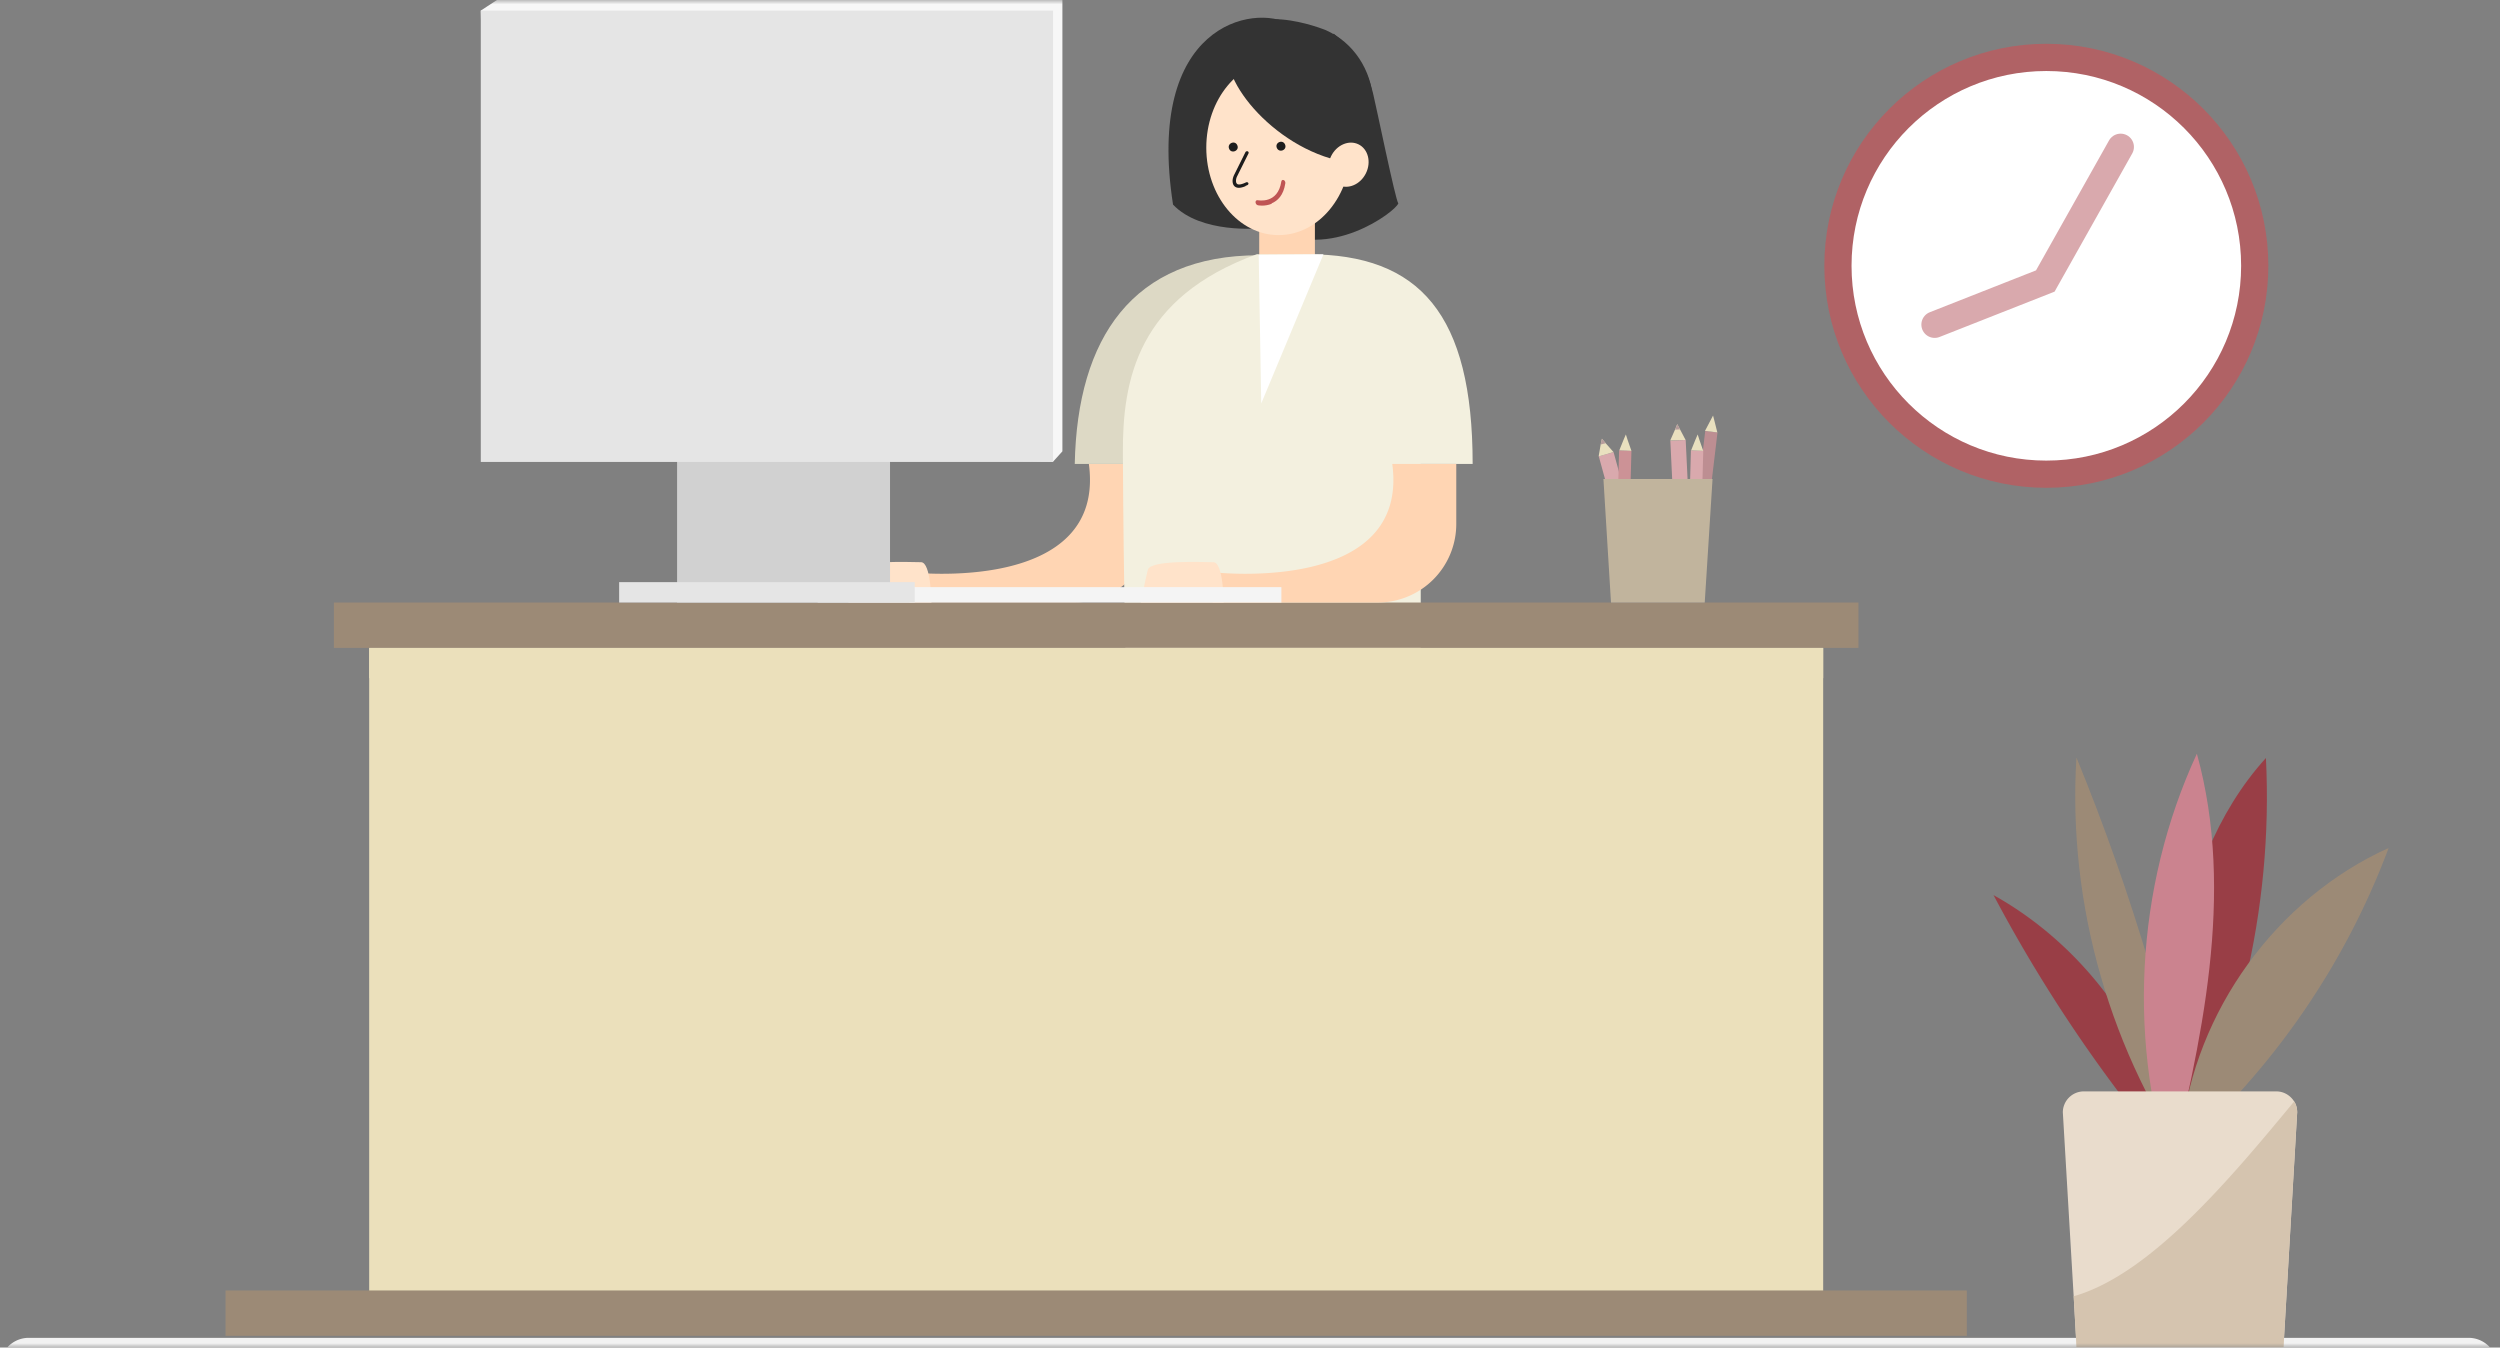 <svg xmlns="http://www.w3.org/2000/svg" width="282" height="152" fill="none"><rect width="100%" height="100%" fill="#808080" stroke="none"/><mask id="a" width="282" height="152" x="0" y="0" maskUnits="userSpaceOnUse" style="mask-type:alpha"><path fill="#D9D9D9" d="M0 0h282v152H0z"/></mask><g mask="url(#a)"><path fill="#D9A9AD" d="m182.012 51.005-1.672.46 2.463 8.962 1.672-.46z"/><path fill="#E9E0BF" d="m182.005 50.995-1.677.483.228-1.336.142-.654.426.512z"/><path fill="#B69C9C" d="m181.123 50-.568.142.142-.654z"/><path fill="#D9A9AD" d="m190.146 49.63-1.732.083.444 9.285 1.732-.083z"/><path fill="#E9E0BF" d="m190.134 49.63-1.734.057.54-1.222.256-.625.313.597z"/><path fill="#B69C9C" d="m189.51 48.437-.569.028.256-.625z"/><path fill="#BD8E92" d="m193.733 48.782-1.383-.165-1.101 9.23 1.383.165z"/><path fill="#E9E0BF" d="m193.715 48.778-1.393-.171.597-1.137.313-.597.17.654z"/><path fill="#D9A9AD" d="m192.129 50.836-1.393-.037-.25 9.291 1.393.037z"/><path fill="#E9E0BF" d="m192.124 50.852-1.364-.057.483-1.194.256-.597.199.625z"/><path fill="#CC9296" d="m184.027 50.836-1.392-.037-.25 9.291 1.392.037z"/><path fill="#E9E0BF" d="m184.023 50.852-1.365-.057.483-1.194.256-.597.199.625z"/><path fill="#FFD5B3" d="M122.824 52.33h7.22v6.765a8.86 8.86 0 0 1-8.869 8.869h-18.618l.113-3.411c-.028 0 22.143 2.558 20.154-12.223"/><path fill="#DDD9C5" d="M141.983 28.795c-14.213 0-20.466 9.323-20.751 23.536h18.761z"/><path fill="#333" d="M150.454 3.809c3.524 2.785 4.15 5.628 4.462 6.878.313 1.251 2.502 11.939 2.814 12.252-.312.938-7.845 6.594-14.127 2.814-4.178-2.502 3.326-21.29 6.851-21.944"/><path fill="#FFD5B3" d="m148.321 29.222-.796.795c-1.649 1.65-4.377 1.223-5.486-.795v-6.595h6.282z"/><path fill="#333" d="M145.507 2.729c-4.093-2.331-16.344 0-13.189 20.352 3.155 3.326 9.75 2.672 9.75 2.672z"/><path fill="#FFE3CA" d="M144.228 26.52c4.506 0 8.158-4.416 8.158-9.863 0-5.448-3.652-9.864-8.158-9.864s-8.158 4.416-8.158 9.864c0 5.447 3.653 9.863 8.158 9.863"/><path fill="#1D1D1D" d="M144.956 16.308c.26.617-.671.983-.926.377-.255-.607.663-1.005.926-.377m-5.384.094c.256.61-.68.99-.926.377-.256-.61.672-1.012.926-.377m.916 4.6c-.48.201-.841.238-1.102.103-.14-.071-.321-.24-.348-.603-.02-.236.044-.494.159-.744l1.284-2.585a.215.215 0 0 1 .254-.106.174.174 0 0 1 .098.233l-1.285 2.584a1.14 1.14 0 0 0-.127.558c.009.17.068.274.171.331.177.085.509.017.966-.204.093-.039.199-.011.248.069.05.08.001.187-.088.238l-.213.09z"/><path fill="#BF5454" d="M143.446 22.984c-.783.329-1.57.182-1.579.162-.116-.023-.229-.167-.244-.328-.006-.14.089-.252.22-.236.092.01 2.303.466 2.691-2.11.024-.153.145-.204.269-.16s.201.226.184.352c-.202 1.375-.88 1.995-1.543 2.273z"/><path fill="#333" d="M138.572 5.657c-.881 3.866 6.225 12.166 14.582 12.791 1.478-2.33 1.848-4.832 1.734-7.05-.17-3.524-2.245-6.622-5.315-7.987 0 0-9.58-3.98-11.001 2.246"/><path fill="#F3F0DF" d="M147.469 28.68c12.706 0 18.646 6.794 18.646 23.65h-5.855v23.877h-33.257s-.256-9.352-.342-25.014c-.056-8.385 1.678-17.623 15.094-22.512.085-.029.142 0 .228 0z"/><path fill="#FFE3CA" d="M154.075 19.547c.626-1.267.254-2.728-.831-3.263s-2.469.059-3.094 1.326c-.626 1.267-.254 2.728.83 3.263s2.47-.059 3.095-1.326"/><path fill="#F2F2F2" d="M278.452 173.535H3.24A3.24 3.24 0 0 1 0 170.294v-16.145a3.24 3.24 0 0 1 3.24-3.241h275.212c1.791 0 3.24 1.45 3.24 3.241v16.145a3.24 3.24 0 0 1-3.24 3.241"/><path fill="#EBE0BB" d="M205.655 73.082H41.643v75.042h164.012z"/><path fill="#9C8A76" d="M209.635 67.965H37.663v5.116h171.972zm12.223 77.599H25.44v5.117h196.418z"/><path fill="#EBE0BB" d="M205.655 73.082H41.643v3.411h164.012z"/><path fill="#FFD5B3" d="M157.048 52.33h7.22v6.765a8.86 8.86 0 0 1-8.868 8.869h-18.619l.114-3.411c-.028 0 22.143 2.558 20.153-12.223"/><path fill="#FFE3CA" d="M138.032 67.964s-.029-4.548-1.166-4.548-7.106-.284-7.39.853c-.285 1.137-.796 3.695-.796 3.695zm-32.973 0s-.029-4.548-1.166-4.548-7.106-.284-7.39.853-.796 3.695-.796 3.695z"/><path fill="#fff" d="m149.288 28.682-7.021 16.827-.285-16.77z"/><path fill="#F4F4F4" d="M144.54 66.23H92.238v1.734h52.302z"/><path fill="#D1D1D1" d="M100.396 50.113H76.377v17.851h24.019z"/><path fill="#F7F7F7" d="m119.839 50.91-1.051 1.165-63.502-1.166-1.052-49.715L56.054 0h63.785z"/><path fill="#E5E5E5" d="M118.788 1.193H54.234v50.91h64.554zm-15.606 64.469H69.84v2.302h33.342z"/><path fill="#C1B49D" d="M192.294 67.963H181.72l-.853-13.928h12.308z"/><path fill="#993E46" d="M244.994 128.226c-2.444-11.37-9.949-21.574-20.125-27.259a167 167 0 0 0 19.386 28.88z"/><path fill="#9C8A76" d="M247.724 132.489c-9.665-13.531-14.525-30.443-13.502-47.044 6.282 15.321 11.001 31.268 14.127 47.555z"/><path fill="#993E46" d="M244.966 132.972c-.284-8.329-.597-16.714.711-24.929s4.32-16.373 9.92-22.541c.853 17.055-3.269 34.309-11.74 49.118z"/><path fill="#CB838F" d="M245.363 133.712c-5.457-15.748-4.548-33.57 2.445-48.692 4.377 15.804.511 32.575-3.383 48.493z"/><path fill="#9C8A76" d="M246.075 127.884c1.507-13.814 10.716-26.52 23.365-32.234-5.144 13.787-13.899 26.18-25.184 35.617z"/><path fill="#E9DCCC" d="m259.123 125.469-1.564 26.804c0 1.28-1.051 2.36-2.359 2.36h-18.59a2.37 2.37 0 0 1-2.359-2.36l-.341-6.054-1.222-20.75a2.37 2.37 0 0 1 2.359-2.36h21.717c.852 0 1.591.455 2.018 1.137.227.341.341.768.341 1.223"/><path fill="#D5C4AF" d="m259.123 125.468-1.563 26.805a2.37 2.37 0 0 1-2.359 2.359h-18.59a2.37 2.37 0 0 1-2.36-2.359l-.341-6.054c8.67-2.473 17.624-13.218 24.872-21.973.227.341.341.768.341 1.222"/><path fill="#B06265" d="M230.828 55.024c13.83 0 25.042-11.211 25.042-25.042 0-13.83-11.212-25.043-25.042-25.043s-25.043 11.212-25.043 25.043 11.212 25.042 25.043 25.042"/><path fill="#fff" d="M230.826 51.955c12.135 0 21.973-9.837 21.973-21.973S242.961 8.01 230.826 8.01s-21.972 9.837-21.972 21.972 9.837 21.973 21.972 21.973"/><path stroke="#D9A9AD" stroke-linecap="round" stroke-miterlimit="10" stroke-width="3" d="m239.208 16.576-8.499 15.122-12.479 4.918"/></g></svg>